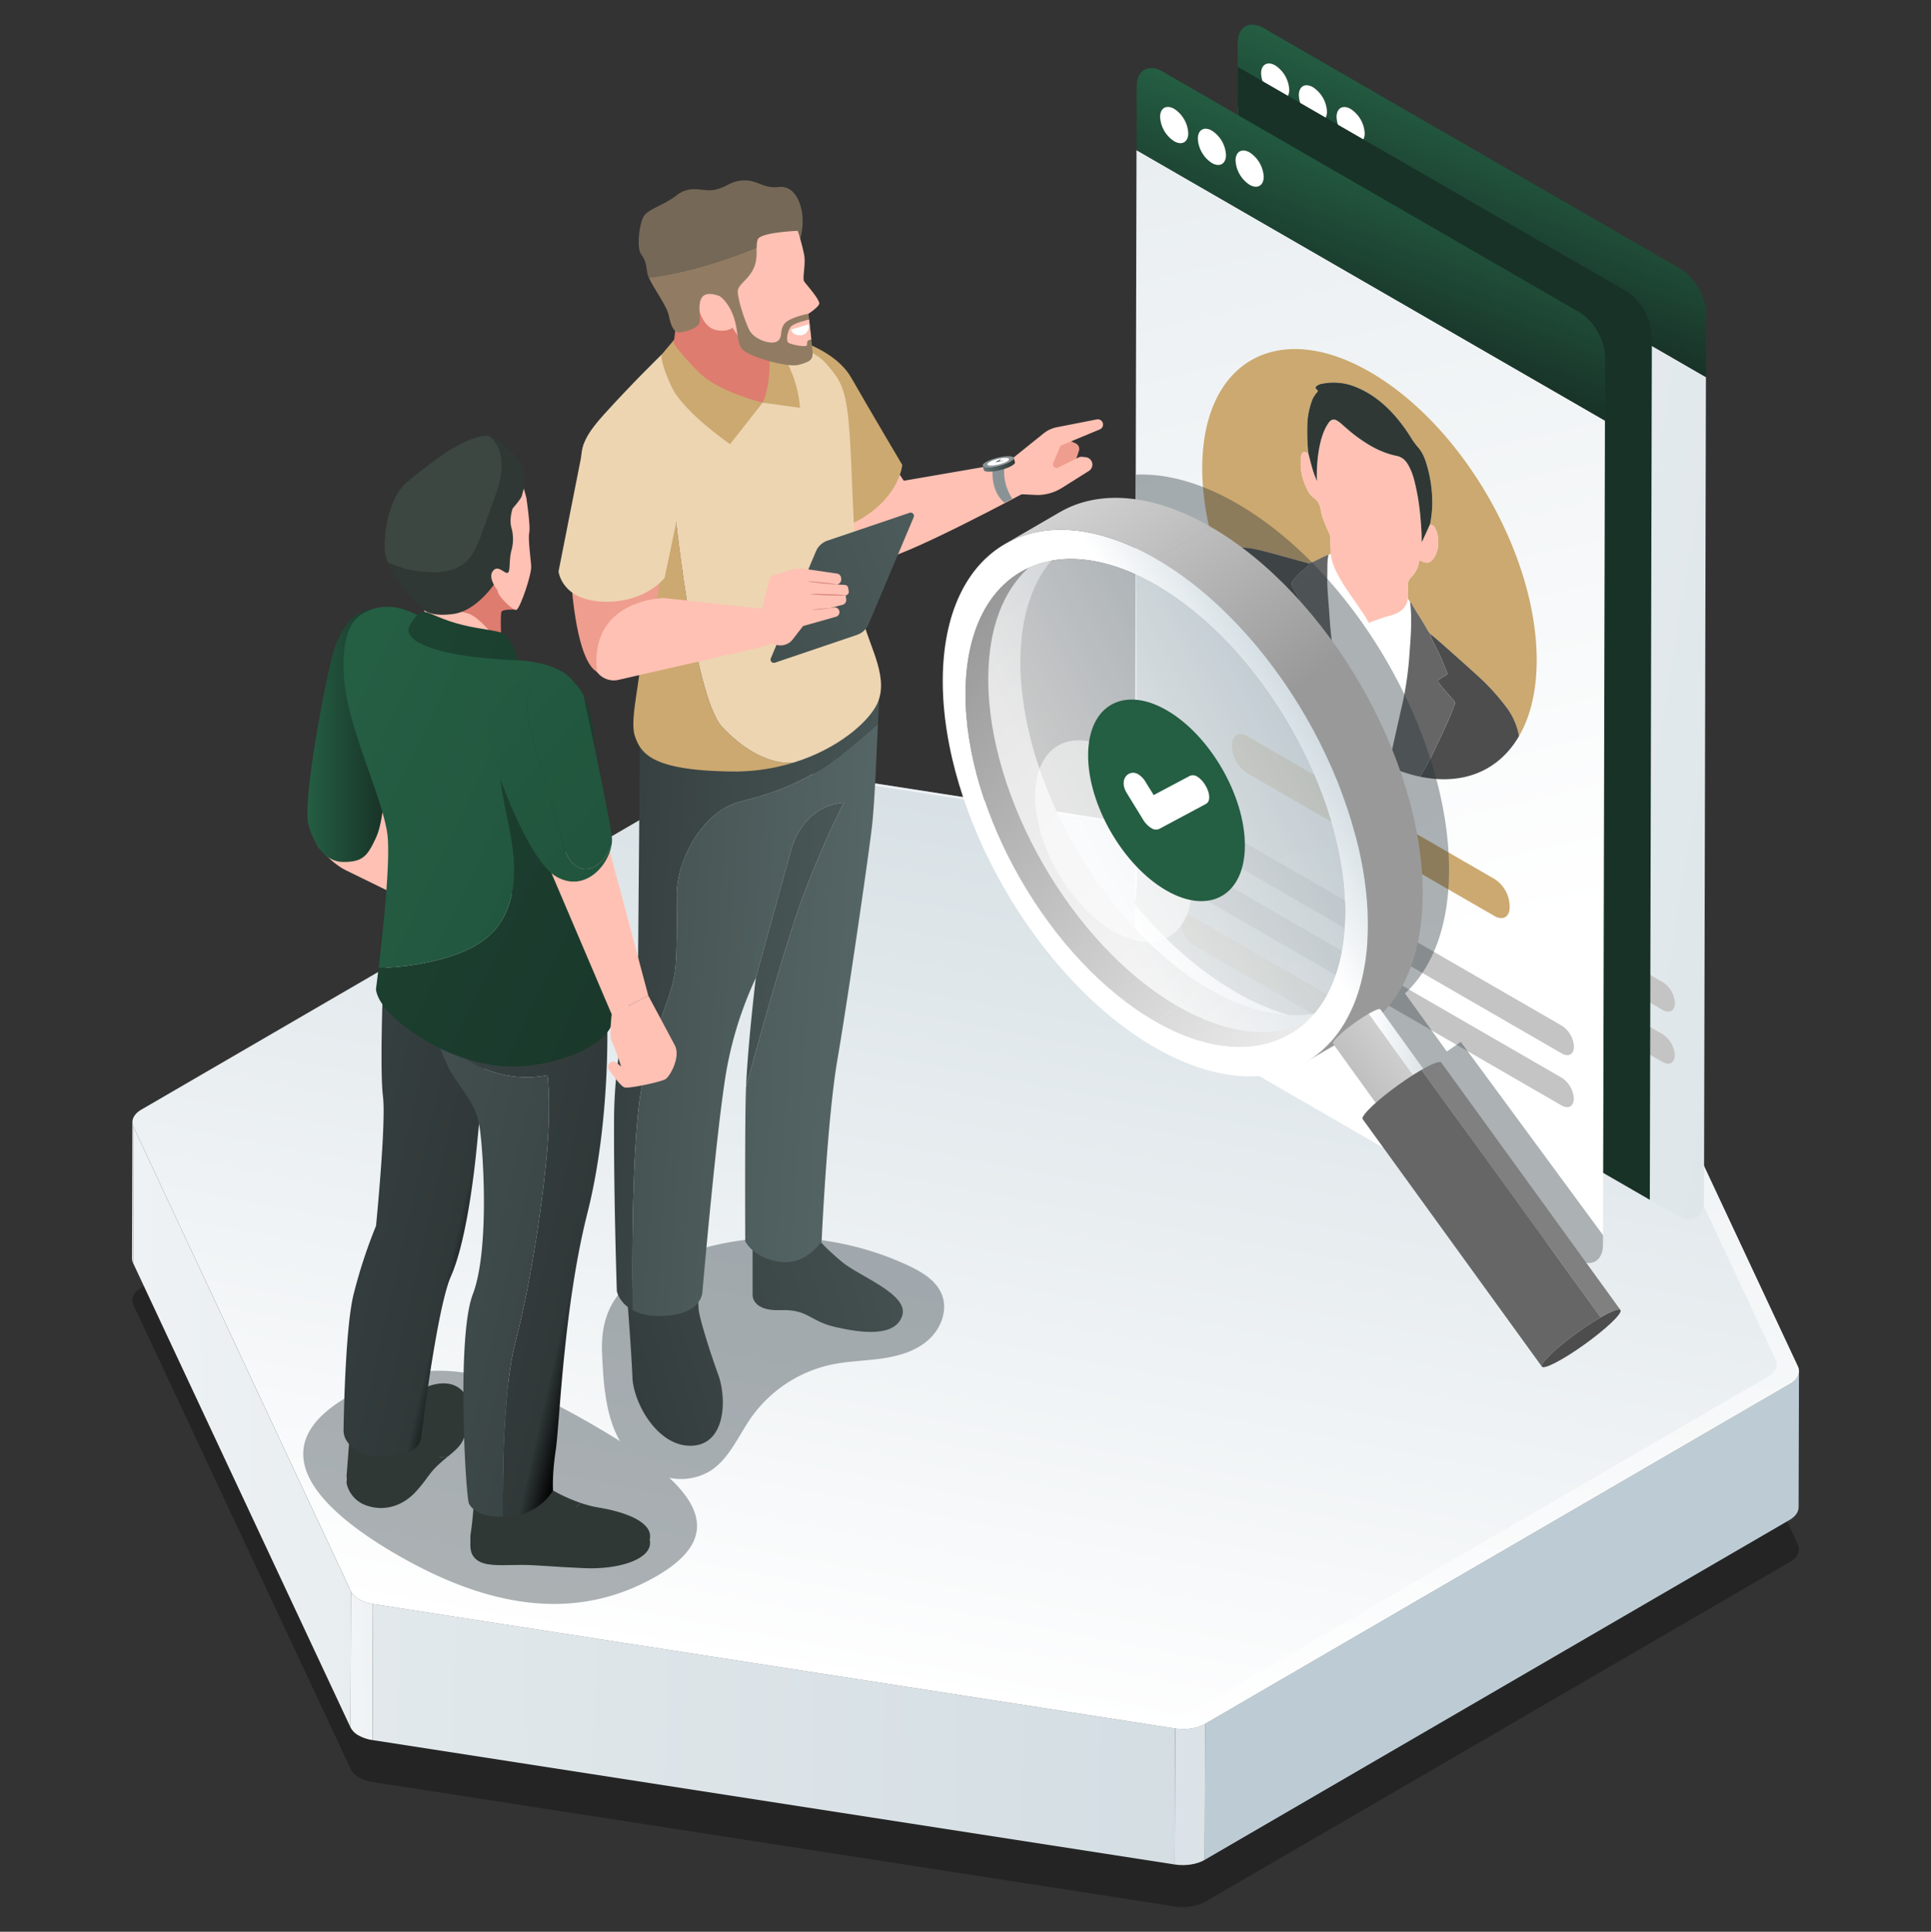 <?xml version="1.0" encoding="utf-8"?>
<svg xmlns="http://www.w3.org/2000/svg" data-name="Layer 1" id="Layer_1" viewBox="0 0 947.558 947.81">
  <rect x="0" y="0" width="947.558" height="947.81" fill="#333333" stroke="none"/>
  <defs>
    <style>
      .cls-1 {
        fill: none;
      }

      .cls-2 {
        opacity: 0.3;
      }

      .cls-3 {
        isolation: isolate;
      }

      .cls-4 {
        fill: url(#linear-gradient);
      }

      .cls-5 {
        fill: url(#linear-gradient-2);
      }

      .cls-6 {
        fill: url(#linear-gradient-3);
      }

      .cls-7 {
        fill: #bdccd4;
      }

      .cls-8 {
        fill: url(#linear-gradient-4);
      }

      .cls-9 {
        fill: url(#linear-gradient-5);
      }

      .cls-10 {
        fill: url(#linear-gradient-6);
      }

      .cls-11 {
        opacity: 0.54;
      }

      .cls-12, .cls-39 {
        fill: #fff;
      }

      .cls-13 {
        fill: #26333c;
        opacity: 0.38;
      }

      .cls-14 {
        fill: #ef9d8e;
      }

      .cls-15 {
        fill: #ffc1b3;
      }

      .cls-16 {
        fill: url(#linear-gradient-7);
      }

      .cls-17 {
        fill: url(#linear-gradient-8);
      }

      .cls-18 {
        fill: #cca970;
      }

      .cls-19 {
        clip-path: url(#clip-path);
      }

      .cls-20 {
        fill: #296044;
      }

      .cls-21 {
        fill: #2a7f51;
      }

      .cls-22 {
        fill: #2f3834;
      }

      .cls-23 {
        fill: #c4c4c4;
      }

      .cls-24 {
        fill: url(#linear-gradient-9);
      }

      .cls-25 {
        fill: #183227;
      }

      .cls-26 {
        fill: url(#linear-gradient-10);
      }

      .cls-27 {
        fill: url(#linear-gradient-11);
      }

      .cls-28 {
        clip-path: url(#clip-path-2);
      }

      .cls-29 {
        fill: #4d4d4d;
      }

      .cls-30 {
        fill: #666;
      }

      .cls-31 {
        fill: url(#linear-gradient-12);
      }

      .cls-32 {
        fill: url(#linear-gradient-13);
      }

      .cls-33 {
        fill: url(#linear-gradient-14);
      }

      .cls-34 {
        fill: url(#linear-gradient-15);
      }

      .cls-35 {
        fill: url(#linear-gradient-16);
      }

      .cls-36 {
        fill: url(#linear-gradient-17);
      }

      .cls-37 {
        opacity: 0.74;
      }

      .cls-38 {
        fill: url(#linear-gradient-18);
      }

      .cls-39 {
        opacity: 0.53;
      }

      .cls-40 {
        fill: url(#linear-gradient-19);
      }

      .cls-41 {
        fill: url(#linear-gradient-20);
      }

      .cls-42 {
        fill: url(#linear-gradient-21);
      }

      .cls-43 {
        fill: gray;
      }

      .cls-44 {
        fill: url(#linear-gradient-22);
      }

      .cls-45 {
        fill: url(#linear-gradient-23);
      }

      .cls-46 {
        fill: url(#linear-gradient-24);
      }

      .cls-47 {
        fill: url(#linear-gradient-25);
      }

      .cls-48 {
        fill: url(#linear-gradient-26);
      }

      .cls-49 {
        fill: url(#linear-gradient-27);
      }

      .cls-50 {
        fill: #edd5b2;
      }

      .cls-51 {
        fill: #4d5659;
      }

      .cls-52 {
        fill: #dd7c6f;
      }

      .cls-53 {
        fill: #756857;
      }

      .cls-54 {
        fill: #917c63;
      }

      .cls-55 {
        fill: #899396;
      }

      .cls-56 {
        fill: url(#linear-gradient-28);
      }

      .cls-57 {
        fill: #d68980;
      }

      .cls-58 {
        fill: url(#linear-gradient-29);
      }

      .cls-59 {
        fill: url(#linear-gradient-30);
      }

      .cls-60 {
        fill: url(#linear-gradient-31);
      }

      .cls-61 {
        fill: #3c4742;
      }

      .cls-62 {
        fill: url(#linear-gradient-32);
      }

      .cls-63 {
        fill: url(#linear-gradient-33);
      }

      .cls-64 {
        fill: url(#linear-gradient-34);
      }

      .cls-65 {
        fill: url(#linear-gradient-35);
      }

      .cls-66 {
        fill: url(#linear-gradient-36);
      }

      .cls-67 {
        fill: url(#linear-gradient-37);
      }

      .cls-68 {
        fill: url(#linear-gradient-38);
      }

      .cls-69 {
        fill: url(#linear-gradient-39);
      }
    </style>
    <linearGradient gradientUnits="userSpaceOnUse" id="linear-gradient" x1="-433.718" x2="785.069" y1="586.947" y2="582.579">
      <stop offset="0" stop-color="#fff"/>
      <stop offset="1" stop-color="#d0d7e5"/>
    </linearGradient>
    <linearGradient gradientUnits="userSpaceOnUse" id="linear-gradient-2" x1="-247.665" x2="971.122" y1="701.548" y2="697.179">
      <stop offset="0" stop-color="#fff"/>
      <stop offset="1" stop-color="#bdccd4"/>
    </linearGradient>
    <linearGradient href="#linear-gradient-2" id="linear-gradient-3" x1="-96.925" x2="1121.863" y1="818.252" y2="813.883"/>
    <linearGradient href="#linear-gradient-2" id="linear-gradient-4" x1="-616.322" x2="1198.754" y1="831.734" y2="866.682"/>
    <linearGradient href="#linear-gradient-2" id="linear-gradient-5" x1="-404.392" x2="1410.683" y1="861.379" y2="896.327"/>
    <linearGradient href="#linear-gradient-2" id="linear-gradient-6" x1="431.321" x2="571.321" y1="835.409" y2="99.409"/>
    <linearGradient href="#linear-gradient-2" id="linear-gradient-7" x1="153.407" x2="1639.407" y1="232.673" y2="476.673"/>
    <linearGradient gradientUnits="userSpaceOnUse" id="linear-gradient-8" x1="738.585" x2="709.229" y1="59.942" y2="135.038">
      <stop offset="0" stop-color="#245e43"/>
      <stop offset="1" stop-color="#183227"/>
    </linearGradient>
    <clipPath id="clip-path">
      <path class="cls-1" d="M803.615,302.84c-.148,52.078-37.011,73.076-82.325,46.914s-81.937-89.587-81.79-141.666,37-73.081,82.324-46.914,81.938,89.6,81.79,141.666"/>
    </clipPath>
    <linearGradient gradientUnits="userSpaceOnUse" id="linear-gradient-9" x1="114.01" x2="1562.196" y1="454.988" y2="467.513">
      <stop offset="0" stop-color="#fff"/>
      <stop offset="1" stop-color="#cca970"/>
    </linearGradient>
    <linearGradient href="#linear-gradient-2" id="linear-gradient-10" x1="700.406" x2="424.406" y1="466.535" y2="-737.465"/>
    <linearGradient href="#linear-gradient-8" id="linear-gradient-11" x1="689.03" x2="659.674" y1="81.275" y2="156.371"/>
    <clipPath id="clip-path-2">
      <path class="cls-1" d="M754.06,324.173c-.148,52.078-37.011,73.076-82.325,46.914S589.8,281.5,589.946,229.422s37-73.081,82.324-46.914,81.938,89.6,81.79,141.666"/>
    </clipPath>
    <linearGradient href="#linear-gradient-9" id="linear-gradient-12" x1="64.455" x2="1512.641" y1="476.321" y2="488.846"/>
    <linearGradient gradientUnits="userSpaceOnUse" id="linear-gradient-13" x1="676.161" x2="448.161" y1="558.025" y2="335.025">
      <stop offset="0" stop-color="#fff"/>
      <stop offset="1" stop-color="#999"/>
    </linearGradient>
    <linearGradient href="#linear-gradient-13" id="linear-gradient-14" x1="699.065" x2="471.065" y1="534.607" y2="311.607"/>
    <linearGradient href="#linear-gradient-13" id="linear-gradient-15" x1="458.439" x2="614.439" y1="151.9" y2="354.9"/>
    <linearGradient href="#linear-gradient-13" id="linear-gradient-16" x1="448.725" x2="604.725" y1="159.364" y2="362.364"/>
    <linearGradient href="#linear-gradient-2" id="linear-gradient-17" x1="596.397" x2="662.397" y1="377.034" y2="339.034"/>
    <linearGradient href="#linear-gradient-2" id="linear-gradient-18" x1="527.666" x2="666.23" y1="413.62" y2="341.598"/>
    <linearGradient href="#linear-gradient-2" id="linear-gradient-19" x1="671.537" x2="722.703" y1="527.696" y2="527.696"/>
    <linearGradient href="#linear-gradient-13" id="linear-gradient-20" x1="756.156" x2="628.156" y1="481.634" y2="579.634"/>
    <linearGradient gradientTransform="matrix(-1, 0, 0, 1, -7903.385, 0)" gradientUnits="userSpaceOnUse" id="linear-gradient-21" x1="-8658.156" x2="-8597.616" y1="536.744" y2="577.974">
      <stop offset="0" stop-color="#fff"/>
      <stop offset="1" stop-color="#4169e1"/>
    </linearGradient>
    <linearGradient href="#linear-gradient-8" id="linear-gradient-22" x1="470.662" x2="433.662" y1="598.939" y2="673.939"/>
    <linearGradient gradientTransform="matrix(-1, 0, 0, 1, -4418.427, 0)" gradientUnits="userSpaceOnUse" id="linear-gradient-23" x1="-5135.235" x2="-4675.477" y1="532.005" y2="674.838">
      <stop offset="0" stop-color="#657979"/>
      <stop offset="0.974" stop-color="#303838"/>
      <stop offset="1"/>
    </linearGradient>
    <linearGradient href="#linear-gradient-23" id="linear-gradient-24" x1="-5140.009" x2="-4680.251" y1="547.372" y2="690.205"/>
    <linearGradient href="#linear-gradient-23" id="linear-gradient-25" x1="-4958.882" x2="-4554.78" y1="511.188" y2="484.679"/>
    <linearGradient href="#linear-gradient-23" id="linear-gradient-26" x1="-5062.844" x2="-4661.937" y1="507.079" y2="480.78"/>
    <linearGradient href="#linear-gradient-23" id="linear-gradient-27" x1="-5034.969" x2="-4630.647" y1="478.394" y2="451.871"/>
    <linearGradient gradientTransform="matrix(1, 0, 0, 1, 0, 0)" href="#linear-gradient-23" id="linear-gradient-28" x1="673.638" x2="190.638" y1="184.895" y2="376.895"/>
    <linearGradient gradientTransform="matrix(1, 0, 0, 1, 0, 0)" href="#linear-gradient-23" id="linear-gradient-29" x1="482.22" x2="498.002" y1="228.03" y2="228.03"/>
    <linearGradient gradientTransform="matrix(1, 0, 0, 1, 0, 0)" href="#linear-gradient-23" id="linear-gradient-30" x1="488.231" x2="493.043" y1="226.002" y2="226.002"/>
    <linearGradient href="#linear-gradient-8" id="linear-gradient-31" x1="150.813" x2="188.732" y1="361.07" y2="361.07"/>
    <linearGradient gradientTransform="matrix(1, 0, 0, 1, 0, 0)" href="#linear-gradient-23" id="linear-gradient-32" x1="-285.016" x2="236.958" y1="491.168" y2="611.162"/>
    <linearGradient gradientTransform="matrix(1, 0, 0, 1, 0, 0)" href="#linear-gradient-23" id="linear-gradient-33" x1="-139.736" x2="382.238" y1="541.664" y2="661.658"/>
    <linearGradient gradientTransform="matrix(1, 0, 0, 1, 0, 0)" href="#linear-gradient-23" id="linear-gradient-34" x1="-226.535" x2="295.439" y1="506.236" y2="626.23"/>
    <linearGradient href="#linear-gradient-8" id="linear-gradient-35" x1="156.621" x2="836.621" y1="367.022" y2="689.022"/>
    <linearGradient href="#linear-gradient-8" id="linear-gradient-36" x1="-260.985" x2="419.015" y1="183.084" y2="505.084"/>
    <linearGradient href="#linear-gradient-8" id="linear-gradient-37" x1="-337.283" x2="528.174" y1="166.885" y2="391.874"/>
    <linearGradient gradientTransform="translate(-1178.67 839.22) rotate(15.173)" href="#linear-gradient-8" id="linear-gradient-38" x1="1173.916" x2="1853.916" y1="-880.456" y2="-558.456"/>
    <linearGradient gradientTransform="translate(-1178.67 839.22) rotate(15.173)" href="#linear-gradient-8" id="linear-gradient-39" x1="1170.014" x2="1850.014" y1="-872.215" y2="-550.215"/>
  </defs>
  <title>marvin_bender 2</title>
  <g>
    <g>
      <g class="cls-2">
        <path d="M771.61,526.041A9.439,9.439,0,0,1,775.578,530L882.244,757.826c1.428,3.047-.048,6.3-3.886,8.527L591.364,933.136c-3.838,2.23-9.448,3.1-14.714,2.283L182.989,874.374a19.9,19.9,0,0,1-6.846-2.286,9.439,9.439,0,0,1-3.968-3.958L65.5,640.307c-1.428-3.048.062-6.3,3.9-8.526L356.4,465c3.838-2.23,9.435-3.1,14.7-2.283l393.668,61.04A19.9,19.9,0,0,1,771.61,526.041Z"/>
      </g>
      <g class="cls-3">
        <path class="cls-4" d="M64.779,617.38l.189-66.768a5.415,5.415,0,0,0,.533,2.327l-.189,66.768A5.415,5.415,0,0,1,64.779,617.38Z"/>
        <polygon class="cls-5" points="172.174 780.762 171.985 847.53 65.312 619.707 65.501 552.939 172.174 780.762"/>
        <path class="cls-6" d="M182.989,787.006l-.189,66.768a19.9,19.9,0,0,1-6.846-2.286,9.439,9.439,0,0,1-3.968-3.958l.189-66.768a9.439,9.439,0,0,0,3.968,3.958A19.9,19.9,0,0,0,182.989,787.006Z"/>
        <path class="cls-7" d="M878.358,678.984,591.364,845.767l-.189,66.768L878.169,745.752c2.866-1.665,4.414-3.9,4.421-6.191l.189-66.768C882.773,675.086,881.224,677.319,878.358,678.984Z"/>
        <polygon class="cls-8" points="576.649 848.05 576.46 914.818 182.799 853.774 182.989 787.006 576.649 848.05"/>
        <path class="cls-9" d="M591.364,845.768l-.189,66.768c-3.838,2.23-9.448,3.1-14.714,2.283l.189-66.768C581.915,848.867,587.526,848,591.364,845.768Z"/>
        <path class="cls-10" d="M882.244,670.458,775.578,442.63a9.439,9.439,0,0,0-3.968-3.958,19.9,19.9,0,0,0-6.846-2.286L371.1,375.347c-5.266-.817-10.862.052-14.7,2.282L69.4,544.412c-3.838,2.23-5.328,5.479-3.9,8.526L172.174,780.762a9.439,9.439,0,0,0,3.968,3.958,19.892,19.892,0,0,0,6.846,2.286L576.649,848.05c5.266.817,10.877-.052,14.714-2.283L878.358,678.984C882.2,676.754,883.672,673.505,882.244,670.458Z"/>
      </g>
      <g class="cls-11">
        <path class="cls-12" d="M882.244,670.458,775.578,442.63a9.443,9.443,0,0,0-3.968-3.958,19.9,19.9,0,0,0-6.846-2.286L371.1,375.347a25.731,25.731,0,0,0-9.227.262,25.539,25.539,0,0,1,5.021.255l388.5,60.239a19.635,19.635,0,0,1,6.757,2.256,9.316,9.316,0,0,1,3.916,3.906L871.33,667.1c1.41,3.008-.047,6.213-3.835,8.415L584.267,840.112c-3.787,2.2-9.324,3.059-14.521,2.252L181.251,782.121a19.634,19.634,0,0,1-6.757-2.256,9.314,9.314,0,0,1-3.916-3.906l1.6,4.8a9.443,9.443,0,0,0,3.968,3.958,19.9,19.9,0,0,0,6.846,2.286L576.649,848.05c5.266.817,10.877-.052,14.714-2.283L878.358,678.984C882.2,676.754,883.672,673.505,882.244,670.458Z"/>
      </g>
    </g>
    <g>
      <path class="cls-13" d="M462.224,635.29c-2.635-6.816-9.456-10.978-16.051-14.125a146.736,146.736,0,0,0-116.325-3.684c-22.156,8.9-35.542,21.318-34.419,46.375.64,14.293,1.556,30.573,8.8,43.253-4.431-2.8-9.085-5.589-13.873-8.353-41.98-24.237-78.161-37.626-119.869-13.389s-17.564,53.281,24.416,77.518,85.9,34.491,127.608,10.253c26.9-15.63,23.184-31.955,5.9-48.079a27.666,27.666,0,0,0,19.879-3.213c9.469-5.876,13.866-17.079,20.247-26.216a64.926,64.926,0,0,1,39.486-26.085c8.1-1.7,16.44-1.811,24.631-2.976s16.533-3.542,22.759-8.992S465.207,643.007,462.224,635.29Z"/>
      <g>
        <g>
          <path class="cls-14" d="M519.467,213.609l8.421,3.971a2.96,2.96,0,0,1,1.545,3.614l-3.45,10.348-14.521.663-1.675-7.521Z"/>
          <path class="cls-15" d="M492.846,228.129l19.2-15.44a15.261,15.261,0,0,1,6.63-3.084l19.3-3.78a2.582,2.582,0,0,1,3.249,1.994h0a2.582,2.582,0,0,1-1.545,2.872L520.4,218.7l-3.575,8.5a1.747,1.747,0,0,0,2.388,2.24l9.906-4.932a3.662,3.662,0,0,1,2.029-.362l1.624.177a3.662,3.662,0,0,1,3.266,3.641h0a3.662,3.662,0,0,1-1.712,3.1l-13.183,8.293a22.871,22.871,0,0,1-12.178,3.512l-12.04-.583Z"/>
        </g>
        <g>
          <g>
            <g>
              <path class="cls-16" d="M607.243,52.313,606.3,456.6c-.023,8.117,5.69,18.012,12.754,22.09L823.335,596.63c7.064,4.078,12.807.8,12.83-7.319l.948-404.283Z"/>
              <path class="cls-17" d="M625.712,47.965a15.187,15.187,0,0,1-6.888-11.931c.012-4.388,3.121-6.152,6.933-3.951a15.189,15.189,0,0,1,6.895,11.935c-.012,4.388-3.121,6.152-6.94,3.947m18.513,10.689a15.175,15.175,0,0,1-6.888-11.931c.012-4.388,3.115-6.156,6.933-3.951a15.189,15.189,0,0,1,6.895,11.935c-.012,4.388-3.121,6.152-6.94,3.947m18.513,10.689a15.175,15.175,0,0,1-6.888-11.931c.012-4.388,3.115-6.156,6.933-3.951a15.175,15.175,0,0,1,6.888,11.931c-.012,4.388-3.115,6.156-6.933,3.951M824.454,131.79,620.168,13.846c-7.064-4.078-12.814-.809-12.837,7.308l-.088,31.159,229.87,132.715.088-31.159c.023-8.117-5.683-18-12.747-22.079"/>
              <path class="cls-12" d="M625.757,32.083c-3.812-2.2-6.921-.437-6.933,3.951a15.187,15.187,0,0,0,6.888,11.931c3.819,2.2,6.928.441,6.94-3.947a15.189,15.189,0,0,0-6.895-11.935"/>
              <path class="cls-12" d="M644.27,42.772c-3.819-2.2-6.921-.437-6.933,3.951a15.175,15.175,0,0,0,6.888,11.931c3.819,2.2,6.928.441,6.94-3.947a15.189,15.189,0,0,0-6.895-11.935"/>
              <path class="cls-12" d="M662.784,53.461c-3.819-2.2-6.921-.437-6.933,3.951a15.175,15.175,0,0,0,6.888,11.931c3.819,2.2,6.921.437,6.933-3.951a15.175,15.175,0,0,0-6.888-11.931"/>
              <g>
                <path class="cls-18" d="M721.537,197.039l.408.238-.408-.238m19.882,11.332q.212.444.424.927a33.306,33.306,0,0,1,1.69,4.938,113.994,113.994,0,0,1,3.181,20.017c.268,3.083.474,6.138.472,9.111,0-2.973-.2-6.027-.472-9.111a113.994,113.994,0,0,0-3.181-20.017,33.306,33.306,0,0,0-1.69-4.938q-.212-.483-.424-.927m-8.289-6.418a43.279,43.279,0,0,1-10.655-4.374,43.259,43.259,0,0,0,10.655,4.374M707.3,186.2q.2.163.405.341c.389.336.785.677,1.174,1.032q.817.733,1.633,1.436-.817-.7-1.633-1.436c-.388-.355-.785-.7-1.174-1.032q-.206-.179-.405-.341m-1.558-1.091a2.77,2.77,0,0,0-3.126-.154,2.77,2.77,0,0,1,3.126.154m.084.047q.32.185.663.426-.344-.241-.663-.426m31.31,18.013a8.441,8.441,0,0,0-2.212-.812,8.45,8.45,0,0,1,2.212.812m.146.082h0c.057.033.114.067.171.1-.056-.035-.113-.069-.171-.1m-41.4,11.539a44.024,44.024,0,0,1-2.729-7.626c-.562-2.021-1.06-4.024-1.589-6.036a104.826,104.826,0,0,1-.515-12.809,37.38,37.38,0,0,1,2.636-13.936,15.1,15.1,0,0,1,2.265-3.326c.277-.353.553-.594-.288-1.294-.915-.771-.508-1.225-.182-1.541a5.739,5.739,0,0,1,3.071-1.3,28.361,28.361,0,0,1,15.923,1.483,43.349,43.349,0,0,1,5.954,2.865c7.77,4.486,14.814,11.621,21.052,21.408a36.733,36.733,0,0,0,3.734,5.269c2.637,2.874,3.836,6.522,4.815,10.034a64.823,64.823,0,0,1,2.271,20.359,55.776,55.776,0,0,1-1.011,7.537q-1.764,3.89-3.543,7.772a3.931,3.931,0,0,1-.579.99,3.931,3.931,0,0,0,.579-.99q1.776-3.883,3.543-7.772a2.106,2.106,0,0,0,.212.14,4.006,4.006,0,0,0,.614.272,4.048,4.048,0,0,1,.633.278,2.37,2.37,0,0,1,.929,1.024,13.587,13.587,0,0,1,1.6,5.529c.254,4.883-.917,8.468-3.438,10.778-1.228,1.118-2.851,1.114-4.828.01-.745-.412-1.07-.189-1.162.523a13.1,13.1,0,0,1-4.111,7.723,4.925,4.925,0,0,0-1.292,3.571c-.037,1.536-.106,3.072-.029,4.673a12.893,12.893,0,0,1-.063,2.01l1.148,1.674a.526.526,0,0,1,.224.068,1.018,1.018,0,0,1,.335.4c2.583,4.55,5.581,8.835,8.084,13.431A18.134,18.134,0,0,0,751.4,289.7c2.631,2.06,5.2,4.366,7.778,6.654,4.977,4.422,9.963,8.857,14.924,13.362a107.56,107.56,0,0,1,14.584,15.869,32.756,32.756,0,0,1,6.26,14.273c-9.828,16.906-27.267,24.284-48.419,19.921.453-.846.913-1.684,1.4-2.5,1.394-2.328,2.675-4.8,3.964-7.259.644-1.222,1.208-2.538,1.8-3.807,1.339-2.835,2.694-5.652,4.016-8.506,1.135-2.431,2.269-4.862,3.339-7.358.825-1.91,1.577-3.91,2.3-5.923a2.191,2.191,0,0,0,.168-.8,2.191,2.191,0,0,1-.168.8c-.728,2.013-1.48,4.012-2.3,5.923-1.07,2.5-2.2,4.927-3.339,7.358-1.323,2.854-2.677,5.67-4.016,8.506-.6,1.269-1.159,2.584-1.8,3.807-1.289,2.454-2.57,4.931-3.964,7.259-.483.813-.942,1.652-1.4,2.5a77.566,77.566,0,0,1-16.08-5.319,101.981,101.981,0,0,1-9.156-4.7q-4.714-2.721-9.295-5.966a144.057,144.057,0,0,1-16.122-13.331c-.3-.912-.592-1.826-.9-2.739-1.851-5.516-3.693-11.026-5.462-16.542-1.142-3.55-2.13-7.075-3.2-10.611-1.021-3.4-2.074-6.8-3.1-10.2-.957-3.163-1.905-6.321-2.659-9.46-.417-1.742-.81-3.479-1.235-5.225a1.68,1.68,0,0,1-.056-.431,1.68,1.68,0,0,0,.056.431c.425,1.746.818,3.483,1.235,5.225.754,3.139,1.7,6.3,2.659,9.46,1.029,3.4,2.082,6.805,3.1,10.2,1.069,3.536,2.057,7.061,3.2,10.611,1.769,5.516,3.612,11.026,5.462,16.542.306.914.6,1.827.9,2.739-21.105-20.1-38.417-47.614-48.062-75.825.1-.47.221-.93.356-1.375,1.13-3.748,3.909-5,7.1-5.579,4.376-.811,9.266.073,14.26,1.38,7.248,1.891,14.537,3.955,21.8,5.939a1.025,1.025,0,0,1,.2.094l.136.08a2.754,2.754,0,0,1,.015.3,2.754,2.754,0,0,0-.015-.3c3.086-.969,5.768-2.692,8.709-3.941.284-.125.488-.473,1.055-.2l1.155-.627c-.092-1-.049-1.913-.082-2.874-.076-1.815-.144-3.616-.179-5.409a7.674,7.674,0,0,0-.95-2.776c-1.572-3.509-3.209-7.111-3.759-10.533a7.808,7.808,0,0,0-3.4-5.888c-2.154-1.579-3.5-4.427-4.483-7.091a25.9,25.9,0,0,1-1.666-13.455c.346-2,1.532-2.388,3.509-1.247.53,2.012,1.027,4.015,1.589,6.036a44.024,44.024,0,0,0,2.729,7.626m25.937-53.616c-45.322-26.167-82.177-5.154-82.324,46.914s36.468,115.5,81.79,141.666,82.177,5.164,82.325-46.914-36.476-115.5-81.79-141.666"/>
                <g class="cls-19">
                  <path class="cls-12" d="M702.579,250.4l-1.155.627c-.707,3.088-.449,6.742-.548,10.172-.17,5.673.51,11.762.915,17.72.335,5.032.718,10.083,1.4,15.278q1.728,13.053,4.209,26.363c1.039,5.56,2.029,11.1,3.044,16.656a32.682,32.682,0,0,0,1.467,6.226c.03.117.057.231.083.343q4.574,3.235,9.295,5.966a101.981,101.981,0,0,0,9.156,4.7l.032-.071a2.824,2.824,0,0,0,.809-2.115c.041-.247.091-.5.132-.744.333.043.35-.208.221-.6.033-.288.075-.563.108-.851.407-.287.425-.929.451-1.558,1.906-8.446,3.772-16.935,5.719-25.348A165.329,165.329,0,0,0,741.24,298.9c.429-5.523.851-11.042.786-16.878a65.306,65.306,0,0,0-.521-7.946l-1.148-1.674a8.291,8.291,0,0,1-3.774,6.2c-2.415,1.729-5.491,2.153-8.3,3.114-2.063.7-4.11,1.431-6.164,2.147-.195.065-.269.246-.31.474-.275-.15-.551-.309-.826-.458a35.629,35.629,0,0,0-3.352-5.5c-3.466-5.162-7.184-10.124-10.341-15.545-2.285-3.939-4.14-7.956-4.672-12.076-.015-.12-.027-.238-.038-.356"/>
                  <path class="cls-15" d="M737.286,203.251l-.146-.082a8.45,8.45,0,0,0-2.212-.812c-.086-.02-.174-.039-.262-.056q-.768-.155-1.536-.348a43.259,43.259,0,0,1-10.655-4.374q-.265-.149-.53-.3l-.408-.238a76.63,76.63,0,0,1-11.022-8.03q-.817-.7-1.633-1.436c-.388-.355-.785-.7-1.174-1.032q-.206-.179-.405-.341-.421-.345-.81-.618-.344-.241-.663-.426l-.084-.047a2.77,2.77,0,0,0-3.126-.154,3.576,3.576,0,0,0-.682.623q-.163.188-.321.411c-2.574,3.6-4.007,8.287-4.882,13.516a73.117,73.117,0,0,0-1.007,11.642c0,.294-.007.587-.008.882a17.45,17.45,0,0,0,.168,2.762,44.024,44.024,0,0,1-2.729-7.626c-.562-2.021-1.06-4.024-1.589-6.036-1.976-1.141-3.162-.754-3.509,1.247a25.9,25.9,0,0,0,1.666,13.455c.982,2.665,2.329,5.512,4.483,7.091a7.808,7.808,0,0,1,3.4,5.888c.55,3.422,2.187,7.024,3.759,10.533a7.674,7.674,0,0,1,.95,2.776c.035,1.792.1,3.593.179,5.409.034.962-.01,1.879.082,2.874.011.118.023.236.038.356.532,4.12,2.387,8.137,4.672,12.076,3.157,5.422,6.875,10.384,10.341,15.545a35.629,35.629,0,0,1,3.352,5.5c.275.15.551.309.826.458.041-.228.115-.409.31-.474,2.055-.716,4.1-1.445,6.164-2.147,2.81-.96,5.886-1.385,8.3-3.114a8.291,8.291,0,0,0,3.774-6.2,12.893,12.893,0,0,0,.063-2.01c-.077-1.6-.007-3.137.029-4.673a4.925,4.925,0,0,1,1.292-3.571,13.1,13.1,0,0,0,4.111-7.723c.091-.712.416-.934,1.162-.523,1.977,1.1,3.6,1.108,4.828-.01,2.522-2.311,3.692-5.9,3.438-10.778a13.587,13.587,0,0,0-1.6-5.529,2.37,2.37,0,0,0-.929-1.024,4.048,4.048,0,0,0-.633-.278,4.006,4.006,0,0,1-.614-.272,2.106,2.106,0,0,1-.212-.14q-1.764,3.89-3.543,7.772a3.931,3.931,0,0,1-.579.99q.014-.632.014-1.269c0-2.973-.2-6.027-.472-9.111a113.994,113.994,0,0,0-3.181-20.017,33.306,33.306,0,0,0-1.69-4.938q-.212-.483-.424-.927c-1.188-2.485-2.4-4.056-3.962-5.018-.056-.035-.113-.069-.171-.1"/>
                  <path class="cls-20" d="M751.4,289.7c.4,2.142,1.635,4.17,2.627,6.206a123.337,123.337,0,0,1,5.433,12.4,2.871,2.871,0,0,1,.209.924.747.747,0,0,1-.433.709,25.635,25.635,0,0,0-3.641,2.308.774.774,0,0,0-.325.629,2.114,2.114,0,0,0,.515,1.065c1.616,2.22,3.42,4.138,5.159,6.158.687.8,1.383,1.554,2.062,2.347a1.84,1.84,0,0,1,.511,1.182,2.191,2.191,0,0,1-.168.8c-.728,2.013-1.48,4.012-2.3,5.923-1.07,2.5-2.2,4.927-3.339,7.358-1.323,2.854-2.677,5.67-4.016,8.506-.6,1.269-1.159,2.584-1.8,3.807-1.289,2.454-2.57,4.931-3.964,7.259-.483.813-.942,1.652-1.4,2.5,21.153,4.363,38.591-3.015,48.419-19.921a32.756,32.756,0,0,0-6.26-14.273A107.56,107.56,0,0,0,774.1,309.715c-4.961-4.505-9.946-8.94-14.924-13.362-2.574-2.288-5.147-4.594-7.778-6.654"/>
                  <path class="cls-20" d="M691.524,255.091a1.025,1.025,0,0,0-.2-.094c-7.264-1.984-14.553-4.048-21.8-5.939-4.994-1.308-9.884-2.192-14.26-1.38-3.19.582-5.969,1.831-7.1,5.579-.135.446-.252.905-.356,1.375,9.644,28.212,26.956,55.722,48.062,75.825-.3-.912-.592-1.826-.9-2.739-1.851-5.516-3.693-11.026-5.462-16.542-1.142-3.55-2.13-7.075-3.2-10.611-1.021-3.4-2.074-6.8-3.1-10.2-.957-3.163-1.905-6.321-2.659-9.46-.417-1.742-.81-3.479-1.235-5.225a1.68,1.68,0,0,1-.056-.431.389.389,0,0,1,.4-.425,39,39,0,0,1,5.056-.391,5.044,5.044,0,0,0,2.086-.418.719.719,0,0,0,.452-.707,2.936,2.936,0,0,0-.454-1.4c-.84-1.482-1.712-2.955-2.551-4.438a5.229,5.229,0,0,1-.818-2.44,2.044,2.044,0,0,1,.383-1.252,29.41,29.41,0,0,1,5.5-5.579c.691-.561,1.318-1.234,2-1.809a1.165,1.165,0,0,0,.359-.923,2.754,2.754,0,0,0-.015-.3l-.136-.08"/>
                  <path class="cls-21" d="M741.73,274.143a.526.526,0,0,0-.224-.068,65.306,65.306,0,0,1,.521,7.946c.065,5.836-.357,11.355-.786,16.878a165.329,165.329,0,0,1-3.322,24.271c-1.947,8.414-3.813,16.9-5.719,25.348-.026.628-.044,1.27-.451,1.558-.033.289-.075.563-.108.851.129.391.112.643-.221.6-.041.247-.091.5-.132.744a2.824,2.824,0,0,1-.809,2.115l-.032.071a77.566,77.566,0,0,0,16.08,5.319c.453-.846.913-1.684,1.4-2.5,1.394-2.328,2.675-4.8,3.964-7.259.644-1.222,1.208-2.538,1.8-3.807,1.339-2.835,2.694-5.652,4.016-8.506,1.135-2.431,2.269-4.862,3.339-7.358.825-1.91,1.577-3.91,2.3-5.923a2.191,2.191,0,0,0,.168-.8,1.84,1.84,0,0,0-.511-1.182c-.679-.793-1.375-1.549-2.062-2.347-1.739-2.02-3.543-3.938-5.159-6.158a2.114,2.114,0,0,1-.515-1.065.774.774,0,0,1,.325-.629,25.635,25.635,0,0,1,3.641-2.308.747.747,0,0,0,.433-.709,2.871,2.871,0,0,0-.209-.924,123.337,123.337,0,0,0-5.433-12.4c-.992-2.036-2.228-4.064-2.627-6.206a18.134,18.134,0,0,1-1.253-1.721c-2.5-4.6-5.5-8.881-8.084-13.431a1.018,1.018,0,0,0-.335-.4"/>
                  <path class="cls-21" d="M701.424,251.028c-.567-.272-.771.077-1.055.2-2.941,1.248-5.623,2.972-8.709,3.941a2.754,2.754,0,0,1,.015.3,1.165,1.165,0,0,1-.359.923c-.683.575-1.31,1.248-2,1.809a29.41,29.41,0,0,0-5.5,5.579,2.044,2.044,0,0,0-.383,1.252,5.229,5.229,0,0,0,.818,2.44c.84,1.482,1.712,2.956,2.551,4.438a2.936,2.936,0,0,1,.454,1.4.719.719,0,0,1-.452.707,5.044,5.044,0,0,1-2.086.418,39,39,0,0,0-5.056.391.389.389,0,0,0-.4.425,1.68,1.68,0,0,0,.056.431c.425,1.746.818,3.483,1.235,5.225.754,3.139,1.7,6.3,2.659,9.46,1.029,3.4,2.082,6.805,3.1,10.2,1.069,3.536,2.057,7.061,3.2,10.611,1.769,5.516,3.612,11.026,5.462,16.542.306.914.6,1.827.9,2.739A144.057,144.057,0,0,0,712,343.788c-.026-.112-.053-.226-.083-.343a32.682,32.682,0,0,1-1.467-6.226c-1.015-5.555-2.005-11.1-3.044-16.656q-2.469-13.313-4.209-26.363c-.683-5.2-1.066-10.246-1.4-15.278-.4-5.958-1.086-12.048-.915-17.72.1-3.43-.158-7.084.548-10.172"/>
                  <path class="cls-22" d="M720.433,171.264a43.349,43.349,0,0,0-5.954-2.865,28.361,28.361,0,0,0-15.923-1.483,5.739,5.739,0,0,0-3.071,1.3c-.325.316-.732.77.182,1.541.842.7.565.942.288,1.294a15.1,15.1,0,0,0-2.265,3.326,37.38,37.38,0,0,0-2.636,13.936,104.826,104.826,0,0,0,.515,12.809c.53,2.012,1.027,4.015,1.589,6.036a44.024,44.024,0,0,0,2.729,7.626,17.45,17.45,0,0,1-.168-2.762c0-.295,0-.588.008-.882a73.117,73.117,0,0,1,1.007-11.642c.875-5.229,2.308-9.921,4.882-13.516q.159-.222.321-.411a3.576,3.576,0,0,1,.682-.623,2.77,2.77,0,0,1,3.126.154l.084.047q.32.185.663.426.389.273.81.618.2.163.405.341c.389.336.785.677,1.174,1.032q.817.733,1.633,1.436a76.63,76.63,0,0,0,11.022,8.03l.408.238q.265.153.53.3a43.279,43.279,0,0,0,10.655,4.374q.768.193,1.536.348c.088.018.176.037.262.056a8.441,8.441,0,0,1,2.212.812l.146.082h0c.057.033.114.067.171.1,1.564.961,2.774,2.533,3.962,5.018q.212.444.424.927a33.306,33.306,0,0,1,1.69,4.938,113.994,113.994,0,0,1,3.181,20.017c.268,3.083.474,6.138.472,9.111q0,.637-.014,1.269a3.931,3.931,0,0,0,.579-.99q1.776-3.883,3.543-7.772a55.776,55.776,0,0,0,1.011-7.537,64.823,64.823,0,0,0-2.271-20.359c-.98-3.512-2.178-7.159-4.815-10.034a36.733,36.733,0,0,1-3.734-5.269c-6.238-9.787-13.282-16.922-21.052-21.408"/>
                </g>
              </g>
              <path class="cls-18" d="M782.969,409.971,661.533,339.86c-4.092-2.362-7.421-.465-7.435,4.237l0,1.126a16.269,16.269,0,0,0,7.387,12.786L782.917,428.12c4.092,2.362,7.415.469,7.428-4.233l0-1.126a16.269,16.269,0,0,0-7.38-12.79"/>
              <path class="cls-23" d="M816,481.95,635.326,377.637c-3.272-1.889-5.933-.373-5.944,3.38a13.014,13.014,0,0,0,5.905,10.228L815.962,495.557c3.272,1.889,5.933.373,5.944-3.387A13.012,13.012,0,0,0,816,481.95"/>
              <path class="cls-23" d="M815.928,507.473,635.254,403.16c-3.272-1.889-5.933-.373-5.944,3.387a13.014,13.014,0,0,0,5.905,10.228L815.889,521.088c3.272,1.889,5.933.373,5.944-3.387a13.014,13.014,0,0,0-5.905-10.228"/>
              <path class="cls-24" d="M719.6,477.421l-84.416-48.738c-3.272-1.889-5.933-.373-5.944,3.387a13.014,13.014,0,0,0,5.905,10.228l84.416,48.738c3.272,1.889,5.933.373,5.944-3.387a13.014,13.014,0,0,0-5.905-10.228"/>
            </g>
            <path class="cls-25" d="M810.588,164.846c.023-8.117-5.683-18-12.747-22.079L607.3,32.757l-.055,19.556h0L606.3,456.6c-.023,8.117,5.69,18.012,12.754,22.09l190.531,110,.92-392.683Z"/>
            <g>
              <path class="cls-26" d="M557.688,73.646l-.948,404.283c-.023,8.117,5.69,18.012,12.754,22.09L773.78,617.963c7.064,4.078,12.807.8,12.83-7.319l.948-404.283Z"/>
              <path class="cls-27" d="M576.157,69.3a15.187,15.187,0,0,1-6.888-11.931c.012-4.388,3.121-6.152,6.933-3.951A15.189,15.189,0,0,1,583.1,65.351c-.012,4.388-3.121,6.152-6.94,3.947M594.67,79.987a15.175,15.175,0,0,1-6.888-11.931c.012-4.388,3.115-6.156,6.933-3.951A15.189,15.189,0,0,1,601.61,76.04c-.012,4.388-3.121,6.152-6.94,3.947m18.513,10.689A15.175,15.175,0,0,1,606.3,78.745c.012-4.388,3.115-6.156,6.933-3.951a15.175,15.175,0,0,1,6.888,11.931c-.012,4.388-3.115,6.156-6.933,3.951M774.9,153.124,570.613,35.179c-7.064-4.078-12.814-.809-12.837,7.308l-.088,31.159,229.87,132.715.088-31.159c.023-8.117-5.683-18-12.747-22.079"/>
              <path class="cls-12" d="M576.2,53.417c-3.812-2.2-6.921-.437-6.933,3.951A15.187,15.187,0,0,0,576.157,69.3c3.819,2.2,6.928.441,6.94-3.947A15.189,15.189,0,0,0,576.2,53.417"/>
              <path class="cls-12" d="M594.715,64.105c-3.819-2.2-6.921-.437-6.933,3.951a15.175,15.175,0,0,0,6.888,11.931c3.819,2.2,6.928.441,6.94-3.947a15.189,15.189,0,0,0-6.895-11.935"/>
              <path class="cls-12" d="M613.229,74.794c-3.819-2.2-6.921-.437-6.933,3.951a15.175,15.175,0,0,0,6.888,11.931c3.819,2.2,6.921.437,6.933-3.951a15.175,15.175,0,0,0-6.888-11.931"/>
              <g>
                <path class="cls-18" d="M671.982,218.372l.408.238-.408-.238M691.864,229.7q.212.444.424.927a33.306,33.306,0,0,1,1.69,4.938,113.994,113.994,0,0,1,3.181,20.017c.268,3.083.474,6.138.472,9.111,0-2.973-.2-6.027-.472-9.111a113.994,113.994,0,0,0-3.181-20.017,33.306,33.306,0,0,0-1.69-4.938q-.212-.483-.424-.927m-8.289-6.418a43.279,43.279,0,0,1-10.655-4.374,43.259,43.259,0,0,0,10.655,4.374m-25.827-15.753q.2.163.405.341c.389.336.785.677,1.174,1.032q.817.733,1.633,1.436-.817-.7-1.633-1.436c-.388-.355-.785-.7-1.174-1.032q-.206-.179-.405-.341m-1.558-1.091a2.77,2.77,0,0,0-3.126-.154,2.77,2.77,0,0,1,3.126.154m.084.047q.32.185.663.426-.344-.241-.663-.426m31.31,18.013a8.441,8.441,0,0,0-2.212-.812,8.45,8.45,0,0,1,2.212.812m.146.082h0c.057.033.114.067.171.1-.056-.035-.113-.069-.171-.1m-41.4,11.539A44.024,44.024,0,0,1,643.6,228.5c-.562-2.021-1.06-4.024-1.589-6.036a104.826,104.826,0,0,1-.515-12.809,37.38,37.38,0,0,1,2.636-13.936,15.1,15.1,0,0,1,2.265-3.326c.277-.353.553-.594-.288-1.294-.915-.771-.508-1.225-.182-1.541a5.739,5.739,0,0,1,3.071-1.3,28.361,28.361,0,0,1,15.923,1.483,43.349,43.349,0,0,1,5.954,2.865c7.77,4.486,14.814,11.621,21.052,21.408a36.733,36.733,0,0,0,3.734,5.269c2.637,2.874,3.836,6.522,4.815,10.034a64.823,64.823,0,0,1,2.271,20.359,55.776,55.776,0,0,1-1.011,7.537q-1.764,3.89-3.543,7.772a3.931,3.931,0,0,1-.579.99,3.931,3.931,0,0,0,.579-.99q1.776-3.883,3.543-7.772a2.106,2.106,0,0,0,.212.14,4.006,4.006,0,0,0,.614.272,4.048,4.048,0,0,1,.633.278,2.37,2.37,0,0,1,.929,1.024,13.587,13.587,0,0,1,1.6,5.529c.254,4.883-.917,8.468-3.438,10.778-1.228,1.118-2.851,1.114-4.828.01-.745-.412-1.07-.189-1.162.523a13.1,13.1,0,0,1-4.111,7.723,4.925,4.925,0,0,0-1.292,3.571c-.037,1.536-.106,3.072-.029,4.673a12.893,12.893,0,0,1-.063,2.01l1.148,1.674a.526.526,0,0,1,.224.068,1.018,1.018,0,0,1,.335.4c2.583,4.55,5.581,8.835,8.084,13.431a18.134,18.134,0,0,0,1.253,1.721c2.631,2.06,5.2,4.366,7.778,6.654,4.977,4.422,9.963,8.857,14.924,13.362a107.56,107.56,0,0,1,14.584,15.869,32.756,32.756,0,0,1,6.26,14.273c-9.828,16.906-27.267,24.284-48.419,19.921.453-.846.913-1.684,1.4-2.5,1.394-2.328,2.675-4.8,3.964-7.259.644-1.222,1.208-2.538,1.8-3.807,1.339-2.835,2.694-5.652,4.016-8.506,1.135-2.431,2.269-4.862,3.339-7.358.825-1.91,1.577-3.91,2.3-5.923a2.191,2.191,0,0,0,.168-.8,2.191,2.191,0,0,1-.168.8c-.728,2.013-1.48,4.012-2.3,5.923-1.07,2.5-2.2,4.927-3.339,7.358-1.323,2.854-2.677,5.67-4.016,8.506-.6,1.269-1.159,2.584-1.8,3.807-1.289,2.454-2.57,4.931-3.964,7.259-.483.813-.942,1.652-1.4,2.5a77.566,77.566,0,0,1-16.08-5.319,101.981,101.981,0,0,1-9.156-4.7q-4.714-2.721-9.295-5.966a144.057,144.057,0,0,1-16.122-13.331c-.3-.912-.592-1.826-.9-2.739-1.851-5.516-3.693-11.026-5.462-16.542-1.142-3.55-2.13-7.075-3.2-10.611-1.021-3.4-2.074-6.8-3.1-10.2-.957-3.163-1.905-6.321-2.659-9.46-.417-1.742-.81-3.479-1.235-5.225a1.68,1.68,0,0,1-.056-.431,1.68,1.68,0,0,0,.056.431c.425,1.746.818,3.483,1.235,5.225.754,3.139,1.7,6.3,2.659,9.46,1.029,3.4,2.082,6.805,3.1,10.2,1.069,3.536,2.057,7.061,3.2,10.611,1.769,5.516,3.612,11.026,5.462,16.542.306.914.6,1.827.9,2.739-21.105-20.1-38.417-47.614-48.062-75.825.1-.47.221-.93.356-1.375,1.13-3.748,3.909-5,7.1-5.579,4.376-.811,9.266.073,14.26,1.38,7.248,1.891,14.537,3.955,21.8,5.939a1.025,1.025,0,0,1,.2.094l.136.08a2.754,2.754,0,0,1,.015.3,2.754,2.754,0,0,0-.015-.3c3.086-.969,5.768-2.692,8.709-3.941.284-.125.488-.473,1.055-.2l1.155-.627c-.092-1-.049-1.913-.082-2.874-.076-1.815-.144-3.616-.179-5.409a7.674,7.674,0,0,0-.95-2.776c-1.572-3.509-3.209-7.111-3.759-10.533a7.808,7.808,0,0,0-3.4-5.888c-2.154-1.579-3.5-4.427-4.483-7.091a25.9,25.9,0,0,1-1.666-13.455c.346-2,1.532-2.388,3.509-1.247.53,2.012,1.027,4.015,1.589,6.036a44.024,44.024,0,0,0,2.729,7.626m25.937-53.616c-45.322-26.167-82.177-5.154-82.324,46.914s36.468,115.5,81.79,141.666,82.177,5.164,82.325-46.914-36.476-115.5-81.79-141.666"/>
                <g class="cls-28">
                  <path class="cls-12" d="M653.025,271.734l-1.155.627c-.707,3.088-.449,6.742-.548,10.172-.17,5.673.51,11.762.915,17.72.335,5.032.718,10.083,1.4,15.278q1.728,13.053,4.209,26.363c1.039,5.56,2.029,11.1,3.044,16.656a32.682,32.682,0,0,0,1.467,6.226c.03.117.057.231.083.343q4.574,3.235,9.295,5.966a101.981,101.981,0,0,0,9.156,4.7l.032-.071a2.824,2.824,0,0,0,.809-2.115c.041-.247.091-.5.132-.744.333.043.35-.208.221-.6.033-.288.075-.563.108-.851.407-.287.425-.929.451-1.558,1.906-8.446,3.772-16.935,5.719-25.348a165.329,165.329,0,0,0,3.322-24.271c.429-5.523.851-11.042.786-16.878a65.306,65.306,0,0,0-.521-7.946l-1.148-1.674a8.291,8.291,0,0,1-3.774,6.2c-2.415,1.729-5.491,2.153-8.3,3.114-2.063.7-4.11,1.431-6.164,2.147-.195.065-.269.246-.31.474-.275-.15-.551-.309-.826-.458a35.629,35.629,0,0,0-3.352-5.5c-3.466-5.162-7.184-10.124-10.341-15.545-2.285-3.939-4.14-7.956-4.672-12.076-.015-.12-.027-.238-.038-.356"/>
                  <path class="cls-15" d="M687.731,224.585l-.146-.082a8.45,8.45,0,0,0-2.212-.812c-.086-.02-.174-.039-.262-.056q-.768-.155-1.536-.348a43.259,43.259,0,0,1-10.655-4.374q-.265-.149-.53-.3l-.408-.238a76.63,76.63,0,0,1-11.022-8.03q-.817-.7-1.633-1.436c-.388-.355-.785-.7-1.174-1.032q-.206-.179-.405-.341-.421-.345-.81-.618-.344-.241-.663-.426l-.084-.047a2.77,2.77,0,0,0-3.126-.154,3.576,3.576,0,0,0-.682.623q-.163.188-.321.411c-2.574,3.6-4.007,8.287-4.882,13.516a73.117,73.117,0,0,0-1.007,11.642c0,.294-.007.587-.008.882a17.45,17.45,0,0,0,.168,2.762A44.024,44.024,0,0,1,643.6,228.5c-.562-2.021-1.06-4.024-1.589-6.036-1.976-1.141-3.162-.754-3.509,1.247a25.9,25.9,0,0,0,1.666,13.455c.982,2.665,2.329,5.512,4.483,7.091a7.808,7.808,0,0,1,3.4,5.888c.55,3.422,2.187,7.024,3.759,10.533a7.674,7.674,0,0,1,.95,2.776c.035,1.792.1,3.593.179,5.409.034.962-.01,1.879.082,2.874.011.118.023.236.038.356.532,4.12,2.387,8.137,4.672,12.076,3.157,5.422,6.875,10.384,10.341,15.545a35.629,35.629,0,0,1,3.352,5.5c.275.15.551.309.826.458.041-.228.115-.409.31-.474,2.055-.716,4.1-1.445,6.164-2.147,2.81-.96,5.886-1.385,8.3-3.114a8.291,8.291,0,0,0,3.774-6.2,12.893,12.893,0,0,0,.063-2.01c-.077-1.6-.007-3.137.029-4.673a4.925,4.925,0,0,1,1.292-3.571,13.1,13.1,0,0,0,4.111-7.723c.091-.712.416-.934,1.162-.523,1.977,1.1,3.6,1.108,4.828-.01,2.522-2.311,3.692-5.9,3.438-10.778a13.587,13.587,0,0,0-1.6-5.529,2.37,2.37,0,0,0-.929-1.024,4.048,4.048,0,0,0-.633-.278,4.006,4.006,0,0,1-.614-.272,2.106,2.106,0,0,1-.212-.14q-1.764,3.89-3.543,7.772a3.931,3.931,0,0,1-.579.99q.014-.632.014-1.269c0-2.973-.2-6.027-.472-9.111a113.994,113.994,0,0,0-3.181-20.017,33.306,33.306,0,0,0-1.69-4.938q-.212-.483-.424-.927c-1.188-2.485-2.4-4.056-3.962-5.018-.056-.035-.113-.069-.171-.1"/>
                  <path class="cls-29" d="M701.845,311.033c.4,2.142,1.635,4.17,2.627,6.206a123.337,123.337,0,0,1,5.433,12.4,2.871,2.871,0,0,1,.209.924.747.747,0,0,1-.433.709,25.635,25.635,0,0,0-3.641,2.308.774.774,0,0,0-.325.629,2.114,2.114,0,0,0,.515,1.065c1.616,2.22,3.42,4.138,5.159,6.158.687.8,1.383,1.554,2.062,2.347a1.84,1.84,0,0,1,.511,1.182,2.191,2.191,0,0,1-.168.8c-.728,2.013-1.48,4.012-2.3,5.923-1.07,2.5-2.2,4.927-3.339,7.358-1.323,2.854-2.677,5.67-4.016,8.506-.6,1.269-1.159,2.584-1.8,3.807-1.289,2.454-2.57,4.931-3.964,7.259-.483.813-.942,1.652-1.4,2.5,21.153,4.363,38.591-3.015,48.419-19.921a32.756,32.756,0,0,0-6.26-14.273,107.56,107.56,0,0,0-14.584-15.869c-4.961-4.505-9.946-8.94-14.924-13.362-2.574-2.288-5.147-4.594-7.778-6.654"/>
                  <path class="cls-29" d="M641.969,276.424a1.025,1.025,0,0,0-.2-.094c-7.264-1.984-14.553-4.048-21.8-5.939-4.994-1.308-9.884-2.192-14.26-1.38-3.19.582-5.969,1.831-7.1,5.579-.135.446-.252.905-.356,1.375,9.644,28.212,26.956,55.722,48.062,75.825-.3-.912-.592-1.826-.9-2.739-1.851-5.516-3.693-11.026-5.462-16.542-1.142-3.55-2.13-7.075-3.2-10.611-1.021-3.4-2.074-6.8-3.1-10.2-.957-3.163-1.905-6.321-2.659-9.46-.417-1.742-.81-3.479-1.235-5.225a1.68,1.68,0,0,1-.056-.431.389.389,0,0,1,.4-.425,39,39,0,0,1,5.056-.391,5.044,5.044,0,0,0,2.086-.418.719.719,0,0,0,.452-.707,2.936,2.936,0,0,0-.454-1.4c-.84-1.482-1.712-2.955-2.551-4.438a5.229,5.229,0,0,1-.818-2.44,2.044,2.044,0,0,1,.383-1.252,29.41,29.41,0,0,1,5.5-5.579c.691-.561,1.318-1.234,2-1.809a1.165,1.165,0,0,0,.359-.923,2.754,2.754,0,0,0-.015-.3l-.136-.08"/>
                  <path class="cls-30" d="M692.175,295.477a.526.526,0,0,0-.224-.068,65.306,65.306,0,0,1,.521,7.946c.065,5.836-.357,11.355-.786,16.878a165.329,165.329,0,0,1-3.322,24.271c-1.947,8.414-3.813,16.9-5.719,25.348-.026.628-.044,1.27-.451,1.558-.033.289-.075.563-.108.851.129.391.112.643-.221.6-.041.247-.091.5-.132.744a2.824,2.824,0,0,1-.809,2.115l-.032.071a77.566,77.566,0,0,0,16.08,5.319c.453-.846.913-1.684,1.4-2.5,1.394-2.328,2.675-4.8,3.964-7.259.644-1.222,1.208-2.538,1.8-3.807,1.339-2.835,2.694-5.652,4.016-8.506,1.135-2.431,2.269-4.862,3.339-7.358.825-1.91,1.577-3.91,2.3-5.923a2.191,2.191,0,0,0,.168-.8,1.84,1.84,0,0,0-.511-1.182c-.679-.793-1.375-1.549-2.062-2.347-1.739-2.02-3.543-3.938-5.159-6.158a2.114,2.114,0,0,1-.515-1.065.774.774,0,0,1,.325-.629,25.635,25.635,0,0,1,3.641-2.308.747.747,0,0,0,.433-.709,2.871,2.871,0,0,0-.209-.924,123.337,123.337,0,0,0-5.433-12.4c-.992-2.036-2.228-4.064-2.627-6.206a18.134,18.134,0,0,1-1.253-1.721c-2.5-4.6-5.5-8.881-8.084-13.431a1.018,1.018,0,0,0-.335-.4"/>
                  <path class="cls-30" d="M651.869,272.362c-.567-.272-.771.077-1.055.2-2.941,1.248-5.623,2.972-8.709,3.941a2.754,2.754,0,0,1,.015.3,1.165,1.165,0,0,1-.359.923c-.683.575-1.31,1.248-2,1.809a29.41,29.41,0,0,0-5.5,5.579,2.044,2.044,0,0,0-.383,1.252,5.229,5.229,0,0,0,.818,2.44c.84,1.482,1.712,2.956,2.551,4.438a2.936,2.936,0,0,1,.454,1.4.719.719,0,0,1-.452.707,5.044,5.044,0,0,1-2.086.418,39,39,0,0,0-5.056.391.389.389,0,0,0-.4.425,1.68,1.68,0,0,0,.056.431c.425,1.746.818,3.483,1.235,5.225.754,3.139,1.7,6.3,2.659,9.46,1.029,3.4,2.082,6.805,3.1,10.2,1.069,3.536,2.057,7.061,3.2,10.611,1.769,5.516,3.612,11.026,5.462,16.542.306.914.6,1.827.9,2.739a144.057,144.057,0,0,0,16.122,13.331c-.026-.112-.053-.226-.083-.343a32.682,32.682,0,0,1-1.467-6.226c-1.015-5.555-2.005-11.1-3.044-16.656q-2.469-13.313-4.209-26.363c-.683-5.2-1.066-10.246-1.4-15.278-.4-5.958-1.086-12.048-.915-17.72.1-3.43-.158-7.084.548-10.172"/>
                  <path class="cls-22" d="M670.878,192.6a43.349,43.349,0,0,0-5.954-2.865A28.361,28.361,0,0,0,649,188.25a5.739,5.739,0,0,0-3.071,1.3c-.325.316-.732.77.182,1.541.842.7.565.942.288,1.294a15.1,15.1,0,0,0-2.265,3.326,37.38,37.38,0,0,0-2.636,13.936,104.826,104.826,0,0,0,.515,12.809c.53,2.012,1.027,4.015,1.589,6.036a44.024,44.024,0,0,0,2.729,7.626,17.45,17.45,0,0,1-.168-2.762c0-.295,0-.588.008-.882a73.117,73.117,0,0,1,1.007-11.642c.875-5.229,2.308-9.921,4.882-13.516q.159-.222.321-.411a3.576,3.576,0,0,1,.682-.623,2.77,2.77,0,0,1,3.126.154l.084.047q.32.185.663.426.389.273.81.618.2.163.405.341c.389.336.785.677,1.174,1.032q.817.733,1.633,1.436a76.63,76.63,0,0,0,11.022,8.03l.408.238q.265.153.53.3a43.279,43.279,0,0,0,10.655,4.374q.768.193,1.536.348c.088.018.176.037.262.056a8.441,8.441,0,0,1,2.212.812l.146.082h0c.057.033.114.067.171.1,1.564.961,2.774,2.533,3.962,5.018q.212.444.424.927a33.306,33.306,0,0,1,1.69,4.938,113.994,113.994,0,0,1,3.181,20.017c.268,3.083.474,6.138.472,9.111q0,.637-.014,1.269a3.931,3.931,0,0,0,.579-.99q1.776-3.883,3.543-7.772a55.776,55.776,0,0,0,1.011-7.537,64.823,64.823,0,0,0-2.271-20.359c-.98-3.512-2.178-7.159-4.815-10.034a36.733,36.733,0,0,1-3.734-5.269c-6.238-9.787-13.282-16.922-21.052-21.408"/>
                </g>
              </g>
              <path class="cls-18" d="M733.414,431.3,611.978,361.193c-4.092-2.362-7.421-.465-7.435,4.237l0,1.126a16.269,16.269,0,0,0,7.387,12.786l121.436,70.111c4.092,2.362,7.415.469,7.428-4.233l0-1.126a16.269,16.269,0,0,0-7.38-12.79"/>
              <path class="cls-23" d="M766.445,503.283,585.771,398.971c-3.272-1.889-5.933-.373-5.944,3.38a13.014,13.014,0,0,0,5.905,10.228L766.407,516.891c3.272,1.889,5.933.373,5.944-3.387a13.012,13.012,0,0,0-5.905-10.221"/>
              <path class="cls-23" d="M766.373,528.806,585.7,424.494c-3.272-1.889-5.933-.373-5.944,3.387a13.014,13.014,0,0,0,5.905,10.228L766.334,542.421c3.272,1.889,5.933.373,5.944-3.387a13.014,13.014,0,0,0-5.905-10.228"/>
              <path class="cls-31" d="M670.042,498.755l-84.416-48.738c-3.272-1.889-5.933-.373-5.944,3.387a13.014,13.014,0,0,0,5.905,10.228L670,512.37c3.272,1.889,5.933.373,5.944-3.387a13.014,13.014,0,0,0-5.905-10.228"/>
            </g>
          </g>
          <path class="cls-13" d="M786.61,610.644l.011-4.623-69.784-94.813-6.87,4.7-20.521-28.5c13.47-12.422,21.533-32.977,21.61-60.265C711.244,361.066,664.606,280.3,607.1,247.1c-17.954-10.366-34.878-14.888-49.671-14.2l.558,196.848a87.141,87.141,0,0,1-1.13,13.935c14.735,17.731,31.62,32.724,49.564,43.083,24.272,14.014,46.643,17.312,64.43,11.517L743.8,600.653l29.982,17.31C780.844,622.042,786.587,618.761,786.61,610.644Z"/>
          <g>
            <g>
              <g class="cls-3">
                <path class="cls-32" d="M659.769,491.833l-26.918,15.643c-16.943,9.846-40.393,8.483-66.238-6.439l26.918-15.643C619.375,500.316,642.825,501.68,659.769,491.833Z"/>
                <path class="cls-33" d="M500.979,280.547,527.9,264.9c-16.729,9.722-27.116,30.369-27.2,59.682-.167,59.024,41.481,131.161,92.833,160.809l-26.918,15.643c-51.352-29.648-93-101.785-92.833-160.809C473.863,310.915,484.25,290.268,500.979,280.547Z"/>
                <path class="cls-34" d="M493.071,266.964l26.918-15.643c18.977-11.028,45.243-9.5,74.184,7.209l-26.918,15.643C538.314,257.464,512.048,255.936,493.071,266.964Z"/>
                <path class="cls-35" d="M667.675,505.411l-26.918,15.643c18.731-10.885,30.362-34.005,30.455-66.838.187-66.078-46.451-146.842-103.956-180.042l26.918-15.643c57.505,33.2,104.143,113.964,103.956,180.042C698.037,471.405,686.406,494.525,667.675,505.411Z"/>
                <path class="cls-36" d="M567.255,274.174c57.505,33.2,104.143,113.964,103.956,180.042-.187,66.094-47.13,92.829-104.635,59.628S462.433,399.88,462.62,333.786C462.807,267.708,509.75,240.973,567.255,274.174Zm-.643,226.864c51.366,29.656,93.272,5.759,93.439-53.265.167-59.007-41.467-131.136-92.833-160.792s-93.272-5.759-93.439,53.248c-.167,59.024,41.481,131.161,92.833,160.809"/>
              </g>
              <g class="cls-37">
                <path class="cls-38" d="M660.052,447.773c.167-59.007-41.467-131.136-92.833-160.793-23.993-13.853-45.924-16.011-62.5-8.367-12.313,11.045-19.707,29.552-19.777,54.232-.167,59.024,41.481,131.161,92.833,160.809,24,13.855,45.925,16.015,62.5,8.372C652.588,490.978,659.982,472.464,660.052,447.773Z"/>
              </g>
              <path class="cls-39" d="M546.535,368.5c-21.208-12.244-38.521-2.385-38.59,21.985s17.131,54.161,38.339,66.406,38.521,2.385,38.59-21.991S567.743,380.743,546.535,368.5Z"/>
            </g>
            <g>
              <g class="cls-3">
                <path class="cls-40" d="M722.7,558.124l-45.3-62.868c-.373-.518-2.443.2-5.866,2.175l45.3,62.868C720.26,558.323,722.33,557.606,722.7,558.124Z"/>
                <path class="cls-41" d="M655.573,509.527c3.192-3.434,10.336-8.846,15.964-12.1l45.3,62.868c-5.628,3.249-12.772,8.662-15.964,12.1-1.244,1.338-1.7,2.176-1.462,2.508l-45.3-62.868C653.872,511.7,654.329,510.865,655.573,509.527Z"/>
                <path class="cls-42" d="M716.837,560.3c-5.628,3.249-12.772,8.662-15.964,12.1s-1.213,3.577,4.415.328,12.762-8.656,15.948-12.084S722.455,557.056,716.837,560.3Z"/>
              </g>
              <g class="cls-3">
                <path class="cls-43" d="M795.185,642.769,707.233,521.323c-.618-.857-4.044.329-9.71,3.6L785.475,646.37C791.141,643.1,794.567,641.912,795.185,642.769Z"/>
                <path class="cls-30" d="M671.1,544.947c5.284-5.684,17.11-14.645,26.427-20.024L785.475,646.37c-9.317,5.379-21.143,14.34-26.427,20.024-2.059,2.215-2.817,3.6-2.421,4.152L668.675,549.1C668.279,548.551,669.037,547.162,671.1,544.947Z"/>
                <path class="cls-29" d="M785.475,646.37c-9.317,5.379-21.143,14.34-26.427,20.024s-2.009,5.921,7.308.542c9.3-5.369,21.126-14.33,26.4-20S794.775,641,785.475,646.37Z"/>
              </g>
            </g>
          </g>
          <path class="cls-44" d="M572.535,348.5c-21.208-12.244-38.521-2.385-38.59,21.985s17.131,54.161,38.339,66.406,38.521,2.385,38.59-21.991S593.743,360.743,572.535,348.5Z"/>
          <path class="cls-12" d="M587.494,381.06c4.373,2.526,8.231,11.267,4.181,13.44-5.958,3.2-16.852,9.01-22.811,12.208a4.026,4.026,0,0,1-3.928-.421,12.132,12.132,0,0,1-4.039-4.178c-3.86-6.323-4.132-6.7-8-13.026-4.16-6.8,1.116-11.811,5.579-9.234a11.08,11.08,0,0,1,3.736,3.918c2.507,4.1,1.411,2.253,3.915,6.348,4.662-2.5,12.944-6.865,17.608-9.368A3.763,3.763,0,0,1,587.494,381.06Z"/>
        </g>
        <g>
          <g>
            <path class="cls-15" d="M407.433,254.083s12.625,20.024,22.593,20.831,75.851-34.843,75.851-34.843l-12.56-12.8-49.834,8.6-6.268-9.524Z"/>
            <path class="cls-18" d="M385.528,165.183s23.417,4.868,32.2,20.165c10.453,18.215,25.035,42.776,25.035,42.776s-1.237,15.618-21.21,27.02c-8.994,5.134-19.26,2.527-19.26,2.527L375.33,177.378Z"/>
            <g>
              <path class="cls-45" d="M369.305,606.956v28.584s-.226,7.819,13.55,7.286,14.228,5.318,26.874,8.244,29.358,5.228,32.972-5.376-21-19.381-29.584-26.584-11.292-10.8-11.292-10.8Z"/>
              <path class="cls-46" d="M307.427,632.163s2.458,31.284,2.923,43.663,12.208,33.985,28.92,33.535,17.615-22.732,13.1-35.11-9.146-27.764-9.485-31.426a71.392,71.392,0,0,1-.226-7.511Z"/>
              <g>
                <path class="cls-47" d="M362.988,393.4c-17.8,4.6-31.132,28-30.913,46.324.172,14.462.1,29.623-.74,36.239-1.837,14.4-9.906,26.108-16.23,56.267-5,23.87-4.917,85.8-4.662,110.592,3.311,1.794,7.989,3.067,14.6,2.842,19.874-.675,19.648-11.928,19.648-11.928s7.453-85.976,12.2-110.733a183.68,183.68,0,0,1,14-43.213h0l17.355-62.861a36.112,36.112,0,0,1,7.85-14.413,27.071,27.071,0,0,1,17.989-8.736l.033,0a456.891,456.891,0,0,0-20.591,47.525c-7.624,20.472-20.729,67.446-27.429,91.993-.08,1.822-.141,3.581-.176,5.236-.452,21.381-.226,70.446-.226,70.446s3.613,8.1,16.712,10.128,20.777-10.128,20.777-10.128,2.71-59.643,7.678-88.676S425.538,424.876,427.8,406.2c1.515-12.535,2.442-40.248,3.01-51.021-5.576,4.6-19.346,17.686-31.715,24.458C385.26,387.2,376.164,390,362.988,393.4Z"/>
                <path class="cls-48" d="M426.893,335.156l-93.721,20.7-19.131,3.616-.969,117.395a238.726,238.726,0,0,0-11.743,70.9c-.226,38.712,1.355,85.751,1.355,85.751s1.115,5.711,7.759,9.311c-.254-24.792-.343-86.721,4.662-110.592,6.323-30.159,14.393-41.863,16.23-56.267.844-6.616.912-21.777.74-36.239C331.857,421.4,345.188,398,362.988,393.4c13.176-3.4,22.272-6.2,36.1-13.772,12.369-6.771,26.14-19.859,31.715-24.458.278-5.283.494-10.552.627-12.661C431.837,336.1,426.893,335.156,426.893,335.156Z"/>
                <path class="cls-49" d="M414.114,393.781l-.033,0a27.071,27.071,0,0,0-17.989,8.736,36.112,36.112,0,0,0-7.85,14.413l-17.355,62.861h0s-3.842,31.793-4.792,53.506c6.7-24.547,19.805-71.521,27.429-91.993A456.891,456.891,0,0,1,414.114,393.781Z"/>
              </g>
            </g>
            <g>
              <path class="cls-18" d="M288.647,242.632c-.222-.887-.435-1.734-.643-2.562l42.575,5.106s9.513,96.334,23.778,111.455c18.986,20.127,34.172,17.675,35.341,17.45a98.909,98.909,0,0,1-31.113,4.461c-37.887-.586-43.992-8.3-47.044-17.413s4.339-31.73,2.933-46.624S293.225,260.947,288.647,242.632Z"/>
              <path class="cls-50" d="M354.356,356.631c-14.264-15.122-23.778-111.455-23.778-111.455L288,240.07c-4.092-16.261-5.28-21.593,8.275-36.605,14.245-15.777,28.44-29.548,28.44-29.548l52.99-7.39s19.3,2.16,27.948,12.17,10.683,13.524,12.21,52.466,3.052,62.617,6.1,74.69,12.718,27.6,6.1,40.187c-4.613,8.779-19.151,21.4-40.378,28.043C388.528,374.307,373.342,376.759,354.356,356.631Z"/>
            </g>
            <g class="cls-3">
              <path class="cls-51" d="M307.851,403.877l.091.063-.663-.865-.091-.063.062.081.066.086.069.089.07.091.07.091.069.089.066.086.062.081A1.435,1.435,0,0,0,307.851,403.877Z"/>
            </g>
            <g>
              <path class="cls-18" d="M374.7,161.028s16.351,16.39,17.851,39.056l-18.333-2.5-15.961,20.333s-23.039-15.723-28.873-28.445-4.667-15.556-4.667-15.556l6.094-7.2Z"/>
              <path class="cls-52" d="M374.218,144.425s7.81,37,0,53.159c0,0-21.5-5.333-30.833-14.5s-12.833-14.66-12.833-14.66,1.5-8.84.667-12.007l-.833-3.167Z"/>
            </g>
            <g>
              <path class="cls-15" d="M343.272,152.777s2.009,7.588,7.676,9.035,8.5-1,8.5-1l4.833,7.267-5.694-25.485-10.472-4.167-6.833,4v5.667Z"/>
              <g>
                <path class="cls-53" d="M387.8,123.9l4.879-6.66a32.812,32.812,0,0,0,.932-12.73c-1-6.25-4.3-13.625-11.587-12.75s-10.288-3.375-16.788-3.25-8,3-14,4.5-12-2.75-19.125,2.75-14.5,6.75-16.5,10.875-3.25,15.018-1,18.134,2.375,4.75,3,9.121a9.506,9.506,0,0,0,.781,2.343c26.438-3.194,52.909-14.815,52.909-14.815Z"/>
                <path class="cls-54" d="M396.731,153.925l-17.617-18.167L387.8,123.9l-16.5-2.482s-26.471,11.62-52.909,14.815c2.33,5.218,8.991,14.074,9.844,18.771,1,5.506,2.875,8.131,4.875,8.131s7.875-1.375,9.875-4.125-4.375-19,10.125-13.75c0,0,4.25,2.738,6.75,9.744s1.5,12.06,4,15.908,22.5,9.627,28,8.113,7.234-2.42,6.867-6.467S396.731,153.925,396.731,153.925Z"/>
              </g>
              <path class="cls-15" d="M391.448,113.259a102.574,102.574,0,0,1,3.167,11.833c.833,4.833-1,11.5,0,13s8.167,9.333,7.333,11.167-5.216,4.667-5.216,4.667-9.95,1.833-12.117,5.333-.333,6.167-3.167,8.167-11.333-.833-13.667-5.333-6.333-16.833-5.667-19.833,5.167-5.167,7.667-10.5.833-10.5,2-14.167S391.448,113.259,391.448,113.259Z"/>
              <path class="cls-15" d="M397.048,156.766s-6.517,1.493-8.517,3.076-3,7.221-1.75,8.235,8.167,2.265,9,1.515-.822-2.6,2.339-3.009Z"/>
              <path class="cls-12" d="M396.864,159.092l-8.583,2.583s.121,2.5,3.894,2.833l.112.009a4.283,4.283,0,0,0,4.577-4.3Z"/>
            </g>
            <path class="cls-55" d="M493.317,227.271s-2.652,7.672,3.366,17.419l-3.706,1.992s-7.368-4.9-5.719-18.366Z"/>
          </g>
          <path class="cls-14" d="M280.127,281.442s.021.512.073,1.433c.42,7.389,2.864,41.07,12.778,46.844,11.149,6.493,27.149-20.406,27.149-20.406l4.5-30.309Z"/>
          <g>
            <path class="cls-15" d="M325.769,293.42s-36.826.45-32.791,36.3a10.3,10.3,0,0,0,10.043,3.963l68.948-15.751,2.967-19.125Z"/>
            <path class="cls-56" d="M420.541,311.5l-40.29,13.656a1.608,1.608,0,0,1-2-2.148l22.126-52.458a9.478,9.478,0,0,1,5.69-5.293l40.29-13.656a1.608,1.608,0,0,1,2,2.148L426.231,306.21A9.478,9.478,0,0,1,420.541,311.5Z"/>
            <path class="cls-15" d="M371.969,301.372V299.76c2.147-.527,2.58-3.268,3.1-5.416l2.192-9.043a4.645,4.645,0,0,1,3.19-3.358l7.49-2.227a17.162,17.162,0,0,1,7.363-.533l15.405,2.241a2.407,2.407,0,0,1,2.057,2.258l.028.539a2.407,2.407,0,0,1-2.225,2.524h0l4.059.269a1.738,1.738,0,0,1,1.6,1.47l.254,1.65a1.738,1.738,0,0,1-1.494,1.987h0l.242,2a2.427,2.427,0,0,1-1.809,2.642l-6.21,1.587,2.019-.321a2.343,2.343,0,0,1,2.705,2.159h0a2.343,2.343,0,0,1-1.7,2.409l-16.161,4.574-5.087,6.563a7.59,7.59,0,0,1-4.133,2.707h0a7.59,7.59,0,0,1-3.637.024l-2.548-.611-6.7,2.073Z"/>
            <g>
              <ellipse class="cls-57" cx="403.549" cy="286.006" rx="0.263" ry="7.06" transform="translate(76.88 657.408) rotate(-83.993)"/>
              <ellipse class="cls-57" cx="406.464" cy="291.814" rx="0.318" ry="8.532" transform="translate(100.245 687.54) rotate(-87.943)"/>
              <ellipse class="cls-57" cx="402.827" cy="298.805" rx="4.41" ry="0.164" transform="translate(-28.56 42.954) rotate(-5.895)"/>
            </g>
          </g>
          <path class="cls-50" d="M332.46,234.42l1.342,12.459-7.675,36.667s-9.333,12.333-30,11.667-22.036-14.871-22.036-14.871l12.33-62.423,36.04,6.461Z"/>
        </g>
        <g class="cls-3">
          <path class="cls-55" d="M488.606,227.819c-2.311.758-3.71,1.68-3.564,2.264l-.557-2.215c-.147-.584,1.253-1.506,3.564-2.264,2.783-.913,5.837-1.241,6.82-.731l.557,2.215-.556-2.215a.518.518,0,0,1,.295.314l.557,2.215a.518.518,0,0,0-.295-.314C494.443,226.578,491.389,226.905,488.606,227.819Z"/>
          <path class="cls-12" d="M495.164,225.187l.557,2.215c.147.583-1.252,1.505-3.559,2.262-2.79.915-5.843,1.243-6.824.734a.52.52,0,0,1-.3-.315l-.557-2.215a.52.52,0,0,0,.3.315c.981.509,4.035.181,6.824-.734C493.912,226.692,495.311,225.77,495.164,225.187Z"/>
          <path class="cls-58" d="M497.43,224.617l.557,2.215c.209.831-1.785,2.145-5.07,3.223-3.97,1.3-8.323,1.77-9.72,1.045a.739.739,0,0,1-.421-.448l-.557-2.215a.739.739,0,0,0,.421.448c1.4.725,5.75.258,9.72-1.045C495.646,226.762,497.639,225.448,497.43,224.617Z"/>
          <path class="cls-55" d="M487.295,225.212c3.964-1.3,8.316-1.768,9.716-1.042s-.686,2.369-4.65,3.67-8.323,1.77-9.72,1.045S483.324,226.514,487.295,225.212Zm4.311,2.237c2.783-.913,4.245-2.067,3.264-2.576s-4.037-.182-6.82.731-4.251,2.069-3.268,2.579,4.035.181,6.824-.734"/>
          <path class="cls-12" d="M488.049,225.6c2.783-.913,5.837-1.241,6.82-.731s-.481,1.663-3.264,2.576-5.843,1.243-6.824.734S485.26,226.519,488.049,225.6Z"/>
        </g>
        <polygon class="cls-59" points="489.064 226.347 491.21 225.187 490.356 226.233 493.043 226.066 488.231 226.818 489.064 226.347"/>
      </g>
      <g>
        <g>
          <path class="cls-15" d="M155.573,414.632s6.531,8.67,14.2,12.4,25.946,12.683,25.946,12.683l1.865-42.524-17.532-5.968Z"/>
          <path class="cls-60" d="M181.7,299.212s-13.215-.365-19.183,24.748-13.8,71.74-11.19,80.692,7.648,18.278,17.253,18.278,11.81-3.085,15.932-11.936,4.218-27.23,4.218-27.23Z"/>
          <g>
            <g>
              <path class="cls-61" d="M246.212,229.756a20.812,20.812,0,0,0-3.174-12.8,14.714,14.714,0,0,0-2.411-2.71c-5.62-2.146-19.234,5.925-22.783,8.457s5.395,18.12,5.395,18.12l14,12.869h2.548c1.15-3.676,2.216-7.375,3.449-10.9A47.188,47.188,0,0,0,246.212,229.756Z"/>
              <path class="cls-22" d="M257.042,230.753c-.944-5.223-10.113-14.038-15.973-16.345-.153-.06-.292-.1-.442-.161a14.714,14.714,0,0,1,2.411,2.71,20.812,20.812,0,0,1,3.174,12.8,47.188,47.188,0,0,1-2.978,13.04c-1.233,3.523-2.3,7.222-3.449,10.9h14.445l2.582-9.326.23-4.654A23.188,23.188,0,0,0,257.042,230.753Z"/>
            </g>
            <g>
              <g>
                <path class="cls-22" d="M208.772,714.649c-1.213-1.28-.615-3.34-.091-5.024a30.277,30.277,0,0,0-2.919-24.242c.883-.474,1.654-.864,2.259-1.134,7.233-3.214,14.867-3.415,19.358,2.009s2.139,14.264.272,19.277c-1.416,3.8-4.122,6.008-7.886,9.128l-6.981.777C211.377,715.6,209.746,715.676,208.772,714.649Z"/>
                <path class="cls-22" d="M171.658,706.75s24.444-16.183,34.1-21.368a30.277,30.277,0,0,1,2.919,24.242c-.524,1.684-1.122,3.745.091,5.024.974,1.028,2.605.947,4.013.791l6.981-.777c-1.2.994-2.5,2.076-3.909,3.338-5.826,5.224-6.228,8.036-12.349,14.465s-14.974,9.242-23.613,6.228a14.863,14.863,0,0,1-9.844-11.05Z"/>
              </g>
              <g>
                <path class="cls-22" d="M208.772,711.434c-1.213-1.28-.615-3.34-.091-5.024a30.277,30.277,0,0,0-2.919-24.242c.883-.474,1.654-.864,2.259-1.134,7.233-3.214,14.867-3.415,19.358,2.009s2.139,14.264.272,19.277c-1.416,3.8-4.122,6.008-7.886,9.128l-6.981.777C211.377,712.381,209.746,712.462,208.772,711.434Z"/>
                <path class="cls-22" d="M171.658,703.536s24.444-16.183,34.1-21.368a30.277,30.277,0,0,1,2.919,24.242c-.524,1.684-1.122,3.745.091,5.024.974,1.028,2.605.947,4.013.791l6.981-.777c-1.2.994-2.5,2.076-3.909,3.338-5.826,5.224-6.228,8.036-12.349,14.465s-14.974,9.242-23.613,6.228a14.863,14.863,0,0,1-9.844-11.05Z"/>
              </g>
              <path class="cls-22" d="M267.891,732.466s12.456,8.237,25.917,10.447,26.319,7.233,25.113,15.068-16.474,12.054-31.743,11.452-23.487-1.607-31.533-1.607-15.68.8-20.3-1.607-5.023-6.831-4.219-11.652,1.808-18.684,1.808-18.684Z"/>
              <g>
                <path class="cls-22" d="M231.125,751.351c.8-4.822,1.808-18.684,1.808-18.684l34.957-3.415a83,83,0,0,0,16.845,8.1,25.945,25.945,0,0,1-16.722,9.466c-2.46.317-5.6.758-6.208,3.161a3.783,3.783,0,0,0,1.858,3.888,10.489,10.489,0,0,0,4.388,1.261c6.649.848,13.418,1.177,19.843,3.088a41.221,41.221,0,0,1,13.62,7.1,69.172,69.172,0,0,1-14.337.9c-15.269-.6-23.487-1.607-31.533-1.607s-15.68.8-20.3-1.607S230.322,756.173,231.125,751.351Z"/>
                <path class="cls-22" d="M268.053,755.129a10.489,10.489,0,0,1-4.388-1.261,3.783,3.783,0,0,1-1.858-3.888c.613-2.4,3.748-2.844,6.208-3.161a25.945,25.945,0,0,0,16.722-9.466,56.313,56.313,0,0,0,9.071,2.346c13.461,2.21,26.319,7.233,25.113,15.068-.815,5.3-8.073,8.938-17.406,10.555a41.221,41.221,0,0,0-13.62-7.1C281.47,756.306,274.7,755.977,268.053,755.129Z"/>
              </g>
              <path class="cls-62" d="M187.931,483.746s-1.607,41.386,0,54.244-3.417,63.486-3.417,63.486a250.155,250.155,0,0,0-11.048,33.752c-3.8,15.562-4.705,55.53-4.882,66.366a9.679,9.679,0,0,0,1.975,6.025,17.238,17.238,0,0,0,13.955,7.167,57.714,57.714,0,0,0,16.183-2.54,8.492,8.492,0,0,0,5.958-7.091c2.043-16.2,8.613-65.4,14.626-78.946,7.233-16.3,11.095-48.085,12.456-61.3s4.7-49.021,4.7-49.021Z"/>
              <g>
                <path class="cls-63" d="M268.695,527.543s1.607,11.652,0,34.154-7.634,65.495-15.671,96.434c-6.514,25.078-6.428,69.948-6.161,86.052-10.594.249-15.328-3.431-16.742-6.493-1.607-3.482-6.161-81.7,1.875-102.6s5.357-67.772,3.482-81.166-9.342-18.822-15-29.466a77.969,77.969,0,0,1-6.4-16.238,107.931,107.931,0,0,0,14.565,11.281A53.473,53.473,0,0,0,268.695,527.543Z"/>
                <path class="cls-64" d="M297.893,497.675s2.143,50.9-9.643,97.506-13.662,103.935-15.537,116.257-1.339,19.822-1.339,19.822a26.76,26.76,0,0,1-19.823,12.59c-1.679.194-3.236.3-4.688.332-.266-16.1-.352-60.973,6.161-86.052,8.036-30.939,14.063-73.933,15.671-96.434s0-34.154,0-34.154a53.473,53.473,0,0,1-40.056-8.037,107.931,107.931,0,0,1-14.565-11.281c-.6-2.243-.829-3.585-.829-3.585Z"/>
              </g>
              <g>
                <path class="cls-65" d="M270.067,334.014c-11.157,2.079-19.669,11.951-22.986,22.805s-2.269,22.551-.244,33.718,5,22.23,5.471,33.57-1.88,23.319-9.284,31.921c-6.72,7.806-16.755,11.926-26.7,14.592a127.538,127.538,0,0,1-30.53,4.266c2.079-17.43,5.831-52.2,4.35-65.073-2.009-17.479-19.488-52.637-21.3-76.545s4.822-31.147,12.858-34.056,15.47-1.3,22.7,2.415,49.824,22.333,49.824,22.333,13.461.469,22.1,5.893a23.872,23.872,0,0,1,5.39,4.753A25.914,25.914,0,0,0,270.067,334.014Z"/>
                <path class="cls-66" d="M185.79,474.886a127.538,127.538,0,0,0,30.53-4.266c9.949-2.667,19.984-6.786,26.7-14.592,7.4-8.6,9.753-20.581,9.284-31.921s-3.446-22.4-5.471-33.57-3.073-22.864.244-33.718,11.829-20.726,22.986-22.805a25.914,25.914,0,0,1,11.652.593c5.735,6.707,9.567,17.575,9.878,31.61.4,18.081,2.009,65.7,3.214,80.563s6.027,46.811,5.826,53.842-14.063,18.684-39.98,22.1-49.623-9.242-63.084-19.89-13.059-17.68-13.059-17.68S185.047,481.117,185.79,474.886Z"/>
              </g>
              <path class="cls-15" d="M244.184,307.351l1.875,9.376s-16.34,5.357-27.725,0-12.992-8.3-12.992-8.3,3.081-6.442,2.947-8.98l-.134-2.538,8.17,2.191L232,296.9Z"/>
              <path class="cls-52" d="M253.426,299.181s-6.7-.536-7.367,1.071,0,16.474,0,16.474-9.911-13.662-16.206-15.671a50.311,50.311,0,0,0-13.528-1.961l24.766-16.937Z"/>
              <g>
                <path class="cls-22" d="M243.233,242.8c-.231.595-1.082,1.279-1.315,1.871-2.484,6.276-3.809,12.89-6.294,19.167-1.678,4.241-3.457,8.633-6.8,11.734-4.341,4.024-10.618,5.2-16.537,5.22a52.843,52.843,0,0,1-21.957-4.838c4.662,12.079,17.961,23.493,17.961,23.493s3.482,3.355,14.465,1.748,19.588-14.35,19.588-14.35l11.084-4.682s1.566-11.374,2.723-27.027Z"/>
                <path class="cls-61" d="M228.822,275.567c3.345-3.1,5.124-7.493,6.8-11.734,2.484-6.277,4.891-14.084,7.375-20.36.234-.592.438-2.9.669-3.495l-23.154-19.13c-7.826,5.371-18.507,13.361-22.269,17.124-4.822,4.822-9.242,15.537-9.51,30a21.268,21.268,0,0,0,1.594,7.975,52.843,52.843,0,0,0,21.957,4.838C218.2,280.768,224.481,279.591,228.822,275.567Z"/>
              </g>
              <path class="cls-15" d="M258.247,244s2.143,14.2,1.473,17.278.67,12.322.938,16.474-5.491,20.894-7.233,21.43-8.17-6.161-8.84-8.036l-.67-1.875s-4.554-5.625-2.143-8.974,5.357.8,7.1.8.778-5.759,2-10.715a20.713,20.713,0,0,0,0-11.786c-1.059-4.152.682-9.108.682-9.108s4.072-4.674,4.433-5.97l1.058-3.807Z"/>
              <path class="cls-67" d="M254.229,323.96s-3.348-11.92-8.17-13.528-12.711-1.875-22.361-4.688-13.8-6.027-16.481-5.491-5.893,5.744-6.563,7.753-.536,6.786,14.733,11.1S254.229,323.96,254.229,323.96Z"/>
            </g>
          </g>
        </g>
        <polygon class="cls-15" points="267.126 420.208 300.157 497.675 318.126 488.541 298.045 413.208 267.126 420.208"/>
        <g>
          <path class="cls-68" d="M258.7,346.308c-.07,5.41,1.334,10.719,2.727,15.947,3.9,14.625,10.5,35.572,14.4,50.2a31.475,31.475,0,0,0,3.245,8.652c1.632,2.627,4.228,4.83,7.3,5.225,4.4.568,8.455-2.658,10.932-6.344a25.126,25.126,0,0,0,2.859-5.824,13.5,13.5,0,0,0,.106-3.181c-1.071-10.034-13.874-69.506-13.874-69.506s-4.124-11.134-16.411-10.756c-1.666.052-3.239.176-4.737.357-.242.189-.5.356-.732.563C260.5,335.276,258.769,340.9,258.7,346.308Z"/>
          <path class="cls-69" d="M300.157,414.161a25.126,25.126,0,0,1-2.859,5.824c-2.476,3.686-6.528,6.912-10.932,6.344-3.067-.4-5.664-2.6-7.3-5.225a31.475,31.475,0,0,1-3.245-8.652c-3.9-14.624-10.5-35.571-14.4-50.2-1.393-5.228-2.8-10.537-2.727-15.947s1.805-11.032,5.811-14.67c.228-.207.489-.374.732-.563-23.872,2.876-26.937,21.273-26.729,27.636.221,6.762,18.977,62.737,34.631,71.5C287.252,438.116,298.794,424.312,300.157,414.161Z"/>
        </g>
        <path class="cls-15" d="M300.157,497.675s-1.3,11.2,0,13.2,4.636,12.415,4.636,12.415l-2.2-1.812a2.562,2.562,0,0,0-3.581.318h0a2.557,2.557,0,0,0-.148,3.128c1.939,2.767,5.874,8.125,7.6,8.617,2.333.667,17.667-2.667,20-4s7.667-11,4.667-16.667-13-24.333-13-24.333Z"/>
      </g>
    </g>
  </g>
</svg>
